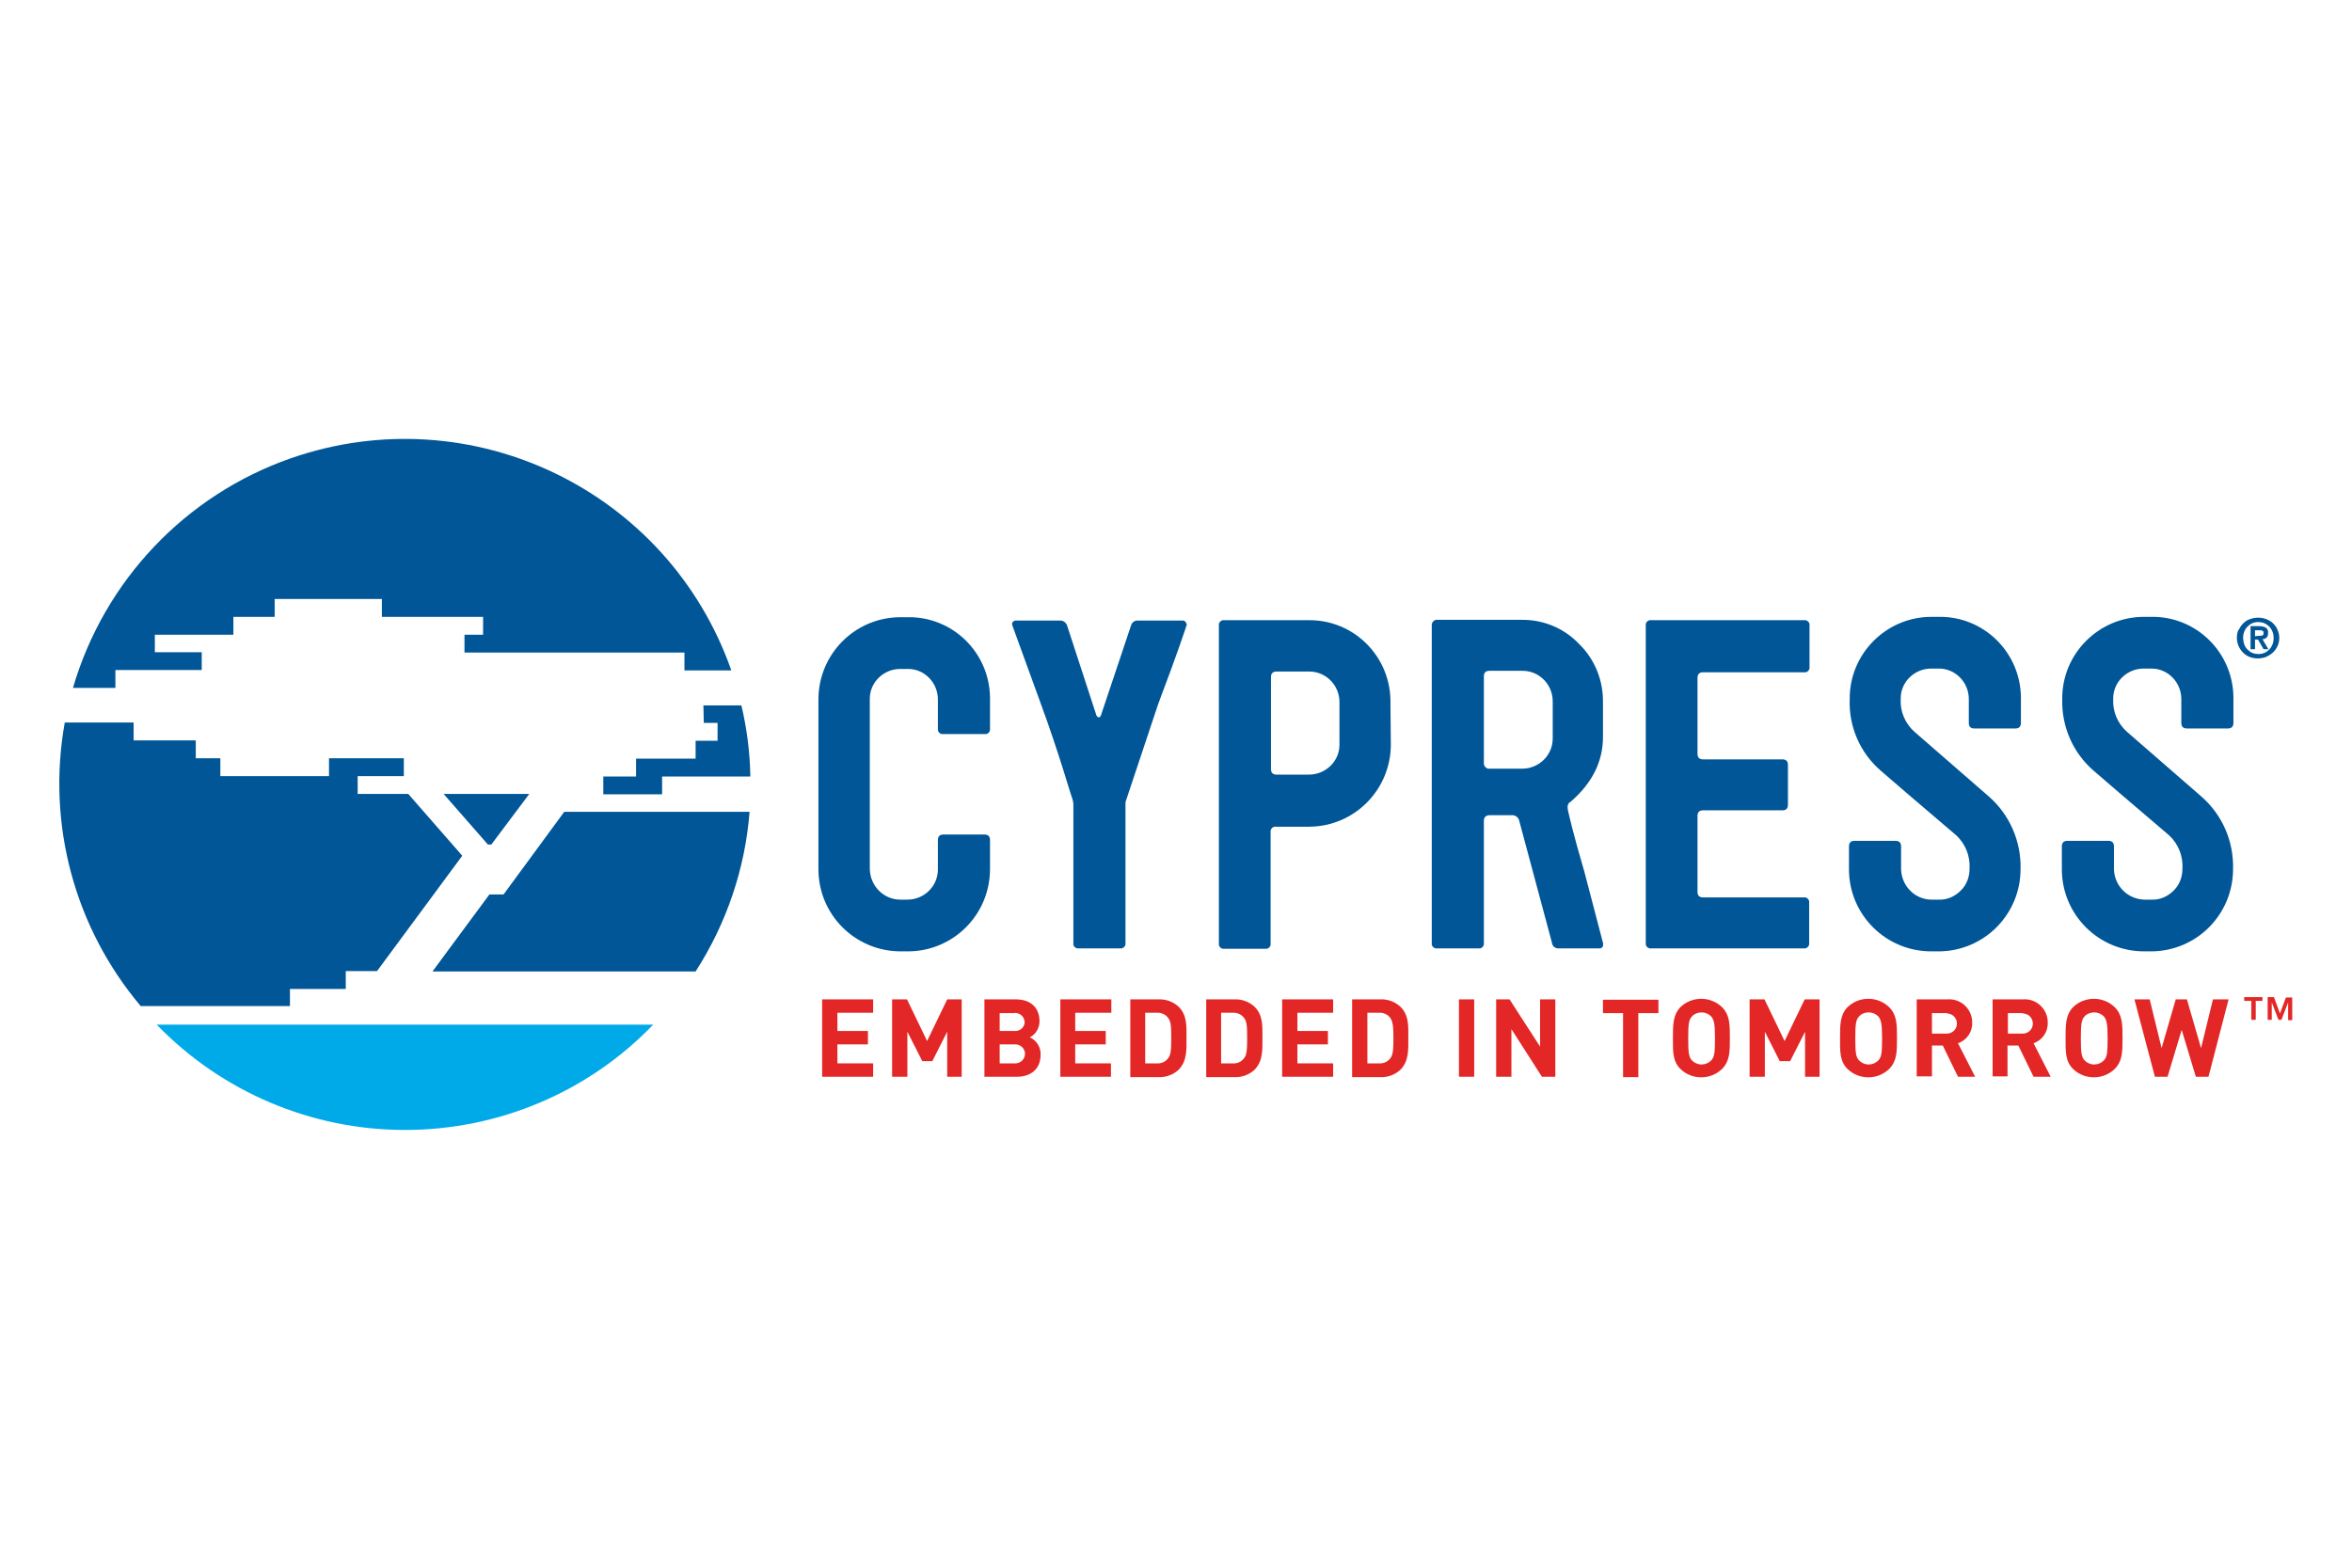 <?xml version="1.0" encoding="UTF-8"?>
<!DOCTYPE svg PUBLIC "-//W3C//DTD SVG 1.1//EN" "http://www.w3.org/Graphics/SVG/1.1/DTD/svg11.dtd">
<!-- Creator: CorelDRAW 2020 (64-Bit) -->
<svg xmlns="http://www.w3.org/2000/svg" xml:space="preserve" width="300mm" height="200mm" version="1.1" style="shape-rendering:geometricPrecision; text-rendering:geometricPrecision; image-rendering:optimizeQuality; fill-rule:evenodd; clip-rule:evenodd"
viewBox="0 0 30000 20000"
 xmlns:xlink="http://www.w3.org/1999/xlink"
 xmlns:xodm="http://www.corel.com/coreldraw/odm/2003">
 <defs>
  <style type="text/css">
   <![CDATA[
    .fil0 {fill:#005697;fill-rule:nonzero}
    .fil2 {fill:#00AAE9;fill-rule:nonzero}
    .fil1 {fill:#E32726;fill-rule:nonzero}
   ]]>
  </style>
 </defs>
 <g id="图层_x0020_1">
  <g id="_2937210213008">
   <path class="fil0" d="M12627.54 11088.01c0,574.4 -460.47,1044.36 -1039.61,1049.1 -4.75,0 -4.75,0 -9.49,0l-90.2 0c-574.41,0 -1044.37,-460.48 -1049.1,-1039.62 0,-4.75 0,-4.75 0,-9.48l0 -2164.67c0,-574.41 460.47,-1044.37 1039.61,-1049.1 4.75,0 4.75,0 9.49,0l90.19 -0.02c569.65,-9.49 1039.61,446.22 1049.1,1020.63 0,9.48 0,18.98 0,28.47l0 370.27c4.75,33.22 -14.24,61.71 -47.46,71.2 -4.76,0 -14.24,0 -23.74,0l-522.18 0.02c-33.22,4.75 -61.72,-14.24 -71.2,-47.47 0,-4.75 0,-14.23 0,-23.74l0 -370.26c0,-213.63 -170.9,-389.26 -379.77,-389.26 -4.75,0 -4.75,0 -9.49,0l-90.2 -0.01c-213.63,0 -389.26,170.89 -389.26,379.76 0,4.76 0,4.76 0,9.49l0 2164.69c4.75,213.62 175.65,389.25 389.26,389.25l90.19 0c213.62,0 389.25,-170.9 389.25,-384.52 0,0 0,-4.75 0,-4.75l0 -370.27c0,-47.46 23.74,-71.2 71.21,-71.2l522.19 0c47.46,0 71.2,23.74 71.2,71.2l0.01 370.29z"/>
   <path class="fil0" d="M15134 7978.65c0,4.75 -113.93,351.28 -360.78,1001.64l-408.24 1224.74c-9.49,18.99 -9.49,37.98 -9.49,56.97l0 1765.91c4.75,33.23 -14.23,61.72 -47.46,71.2 -4.75,0 -14.24,0 -23.74,0l-522.2 0.02c-33.23,4.75 -61.72,-14.24 -71.21,-47.46 0,-4.76 0,-14.24 0,-23.74l0 -1765.92c0,-18.98 -4.75,-42.72 -9.48,-61.71 -33.23,-85.44 -170.9,-583.89 -408.25,-1229.5l-360.78 -992.14c-9.49,-23.73 0,-47.46 23.74,-56.96 4.75,-4.75 14.24,-4.75 18.99,-4.75l560.15 0c42.73,-4.75 80.71,23.74 94.94,61.71l375.02 1148.8c4.75,9.49 14.24,23.74 28.48,23.74 14.23,0 23.74,-9.49 28.47,-23.74l384.52 -1148.8c9.49,-37.97 47.46,-66.45 90.19,-61.71l560.17 0c23.74,-4.75 47.46,9.48 52.21,33.22 9.51,9.49 9.51,18.99 4.75,28.48z"/>
   <path class="fil0" d="M17740.16 9497.73c0,574.4 -460.47,1044.36 -1039.62,1049.1 -4.75,0 -4.75,0 -9.48,0l-413.01 0c-33.23,-4.75 -61.72,14.23 -71.2,47.46 0,4.75 0,14.24 0,23.74l0 1414.63c4.75,33.23 -14.24,61.72 -47.47,71.2 -4.75,0 -14.24,0 -23.74,0l-517.44 0.02c-33.22,4.75 -61.71,-14.24 -71.2,-47.46 0,-4.75 0,-14.24 0,-23.74l0 -4049.26c-4.75,-33.23 14.24,-61.72 47.46,-71.21 4.75,0 14.24,0 23.74,0l1068.11 -0.01c569.65,-9.49 1039.61,446.22 1049.1,1020.62 0,9.49 0,18.99 0,28.48l4.75 536.43zm-655.11 0l0 -541.17c0,-213.62 -170.9,-389.25 -384.52,-389.25 0,0 -4.75,0 -4.75,0l-412.98 -0.02c-47.46,0 -71.2,23.74 -71.2,71.2l0 1172.54c0,47.46 23.74,71.2 71.2,71.2l412.99 0.02c213.63,0 389.26,-170.9 389.26,-379.77 0,0 0,-4.75 0,-4.75z"/>
   <path class="fil0" d="M20445.99 12027.93c9.49,47.46 -9.49,71.2 -47.46,71.2l-522.19 0c-42.73,0 -75.96,-28.48 -80.71,-71.2l-417.74 -1557.04c-9.49,-42.73 -47.47,-71.2 -90.19,-71.2l-284.82 -0.02c-47.46,0 -75.95,23.74 -75.95,71.2l0 1557.04c4.75,33.23 -14.24,61.72 -47.46,71.2 -4.75,0 -14.24,0 -23.74,0l-522.19 0.02c-33.23,4.75 -61.72,-14.24 -71.21,-47.46 0,-4.76 0,-14.24 0,-23.74l0 -4054.02c0,-33.22 23.74,-61.71 56.97,-66.45 4.75,0 9.49,0 14.24,0l1068.1 -0.01c280.08,-4.75 545.92,104.43 740.55,308.56 199.37,194.64 308.57,465.21 303.82,745.3l0 441.49c0,313.3 -137.67,588.64 -413,825.99 -28.47,14.24 -42.73,47.46 -37.98,80.7 0,23.74 71.21,327.56 213.63,811.76l237.33 906.68zm-640.86 -2625.15l0 -455.72c0,-213.62 -170.89,-389.26 -384.52,-389.26 0,0 -4.75,0 -4.75,0l-417.73 0c-47.46,0 -71.2,23.74 -71.2,71.21l0 1101.33c-4.75,33.22 18.99,66.45 52.21,75.95 4.76,0 14.24,0 18.99,0l417.75 0c213.62,0 389.25,-170.89 389.25,-384.52 0,-4.75 0,-4.75 0,-9.48l0 -9.51z"/>
   <path class="fil0" d="M23075.88 12027.93c4.76,33.22 -14.23,61.71 -47.46,71.2 -4.75,0 -14.24,0 -23.74,0l-1941.56 0c-33.22,4.75 -61.71,-14.24 -71.2,-47.46 0,-4.76 0,-14.24 0,-23.74l0 -4044.53c-4.75,-33.23 14.24,-61.72 47.46,-71.2 4.75,0 14.24,0 23.74,0l1946.3 0c33.22,-4.75 61.71,14.23 71.2,47.46 0,4.75 0,14.24 0,23.74l0 522.17c4.75,33.23 -14.24,61.72 -47.46,71.21 -4.75,0 -14.24,0 -23.74,0l-1286.45 0.01c-47.46,0 -71.2,23.74 -71.2,71.21l0 968.41c0,47.46 23.74,71.2 71.2,71.2l1011.12 0c47.47,0 71.2,23.74 71.2,71.2l0 507.94c0,47.46 -23.73,71.2 -71.2,71.2l-1011.12 0c-47.46,0 -71.2,23.74 -71.2,71.21l0 968.41c0,47.46 23.74,71.2 71.2,71.2l1281.71 0.02c33.23,-4.76 61.72,14.23 71.2,47.46 0,4.75 0,14.24 0,23.74l0 507.94z"/>
   <path class="fil0" d="M25772.23 11088.01c0,574.4 -460.47,1044.36 -1039.61,1049.1 -4.76,0 -4.76,0 -9.49,0l-90.21 0c-574.4,0 -1044.36,-460.48 -1049.1,-1039.62 0,-4.75 0,-4.75 0,-9.48l0 -289.58c0,-47.47 23.74,-71.21 71.2,-71.21l522.19 0c47.47,0 71.21,23.74 71.21,71.21l0 289.58c4.75,213.62 175.64,389.25 389.25,389.25l90.19 0c104.43,4.75 204.13,-37.98 280.08,-113.93 75.95,-71.2 113.93,-175.65 113.93,-280.08 9.49,-161.39 -52.21,-318.05 -170.89,-427.23 -175.65,-151.91 -498.46,-422.5 -958.91,-821.24 -265.84,-227.86 -413,-564.9 -398.76,-916.18 -4.75,-574.4 460.47,-1044.36 1034.86,-1049.1 4.75,0 9.49,0 9.49,0l90.2 -0.03c569.66,-9.49 1039.62,446.22 1049.11,1020.63 0,9.48 0,18.98 0,28.47l0 303.82c0,47.46 -23.74,71.2 -71.21,71.2l-522.17 0.01c-47.47,0 -71.21,-23.74 -71.21,-71.2l0 -303.81c0,-213.63 -170.89,-389.26 -379.76,-389.26 -4.76,0 -4.76,0 -9.49,0l-90.21 -0.02c-213.62,0 -389.25,170.9 -389.25,379.77 0,4.75 0,4.75 0,9.49 -9.49,156.66 56.96,313.3 175.64,417.75l949.43 825.99c265.82,232.61 412.99,574.4 403.49,925.7z"/>
   <path class="fil0" d="M28482.81 11088.01c0,574.4 -460.47,1044.36 -1039.61,1049.1 -4.75,0 -4.75,0 -9.49,0l-85.44 0c-574.4,0 -1044.36,-460.48 -1049.1,-1039.62 0,-4.75 0,-4.75 0,-9.48l0 -289.58c0,-47.47 23.74,-71.21 71.2,-71.21l522.18 0c47.46,0 71.2,23.74 71.2,71.21l0 289.58c4.75,213.62 175.65,384.52 389.26,389.25l90.2 0c104.43,4.75 204.13,-37.98 280.08,-113.93 75.95,-71.2 113.93,-175.65 113.93,-280.08 9.49,-161.39 -52.21,-318.05 -170.9,-427.23 -175.64,-151.91 -498.45,-422.5 -958.9,-821.24 -265.84,-227.86 -413,-564.9 -403.51,-916.18 -4.75,-574.4 460.47,-1044.36 1034.86,-1049.1 4.75,0 9.49,0 9.49,0l90.2 -0.03c569.66,-9.49 1039.62,446.22 1049.1,1020.63 0,9.48 0,18.98 0,28.47l0 303.82c0,47.46 -23.74,71.2 -71.2,71.2l-522.17 0.01c-47.47,0 -71.21,-23.74 -71.21,-71.2l0 -303.81c0,-213.63 -170.89,-389.26 -379.77,-389.26 -4.75,0 -4.75,0 -9.48,0l-90.21 -0.02c-213.62,0 -389.26,170.9 -389.26,379.77 0,4.75 0,4.75 0,9.49 -9.48,156.66 56.97,313.3 175.65,417.75l949.42 825.99c270.56,237.36 412.98,574.4 403.48,925.7z"/>
   <path class="fil0" d="M28558.77 8030.88c14.23,-33.23 33.22,-56.97 56.96,-80.71 23.74,-23.74 52.22,-42.72 85.44,-52.21 66.45,-23.74 137.67,-23.74 204.12,0 33.23,14.24 61.72,28.47 85.44,52.21 23.74,23.74 47.47,52.22 56.97,80.71 61.72,128.17 4.75,280.07 -128.17,341.79 -4.75,4.75 -14.24,4.75 -18.99,9.49 -66.45,23.74 -137.67,23.74 -204.12,0 -132.92,-52.22 -199.37,-208.88 -147.16,-341.79 9.51,-9.49 9.51,-9.49 9.51,-9.49zm66.46 189.88c9.49,23.74 23.74,47.47 42.73,66.46 18.99,18.98 37.98,33.22 61.72,42.72 23.74,9.49 52.21,14.24 75.95,14.24 28.48,0 52.22,-4.75 75.96,-14.24 23.74,-9.48 42.72,-23.74 61.71,-42.72 18.99,-18.99 33.23,-42.73 42.73,-66.46 9.49,-23.74 14.24,-52.21 14.24,-80.7 0,-28.48 -4.75,-56.97 -14.24,-80.71 -9.49,-23.74 -23.74,-47.46 -42.73,-66.45 -37.97,-37.97 -85.44,-56.96 -137.67,-56.96 -28.47,0 -52.21,4.75 -75.95,14.23 -23.74,9.49 -42.73,23.74 -61.72,42.73 -18.99,18.99 -33.22,42.73 -42.73,66.45 -9.48,23.74 -14.23,52.22 -14.23,80.71 0,23.74 4.73,52.21 14.23,80.7l0 0zm189.89 -232.61c28.47,0 56.96,4.75 85.44,18.99 23.74,14.24 33.22,42.73 28.47,71.2 0,14.24 0,23.74 -4.75,33.23 -4.75,9.48 -9.48,18.99 -14.23,23.74 -9.49,4.75 -14.24,9.48 -23.74,14.24 -9.49,4.75 -18.99,4.75 -28.48,4.75l75.95 128.16 -61.7 0 -71.2 -123.41 -37.98 0 0 123.41 -56.96 0 0 -294.31 109.18 0zm0 123.42c14.24,0 28.47,0 42.73,-4.75 9.48,-4.75 14.23,-14.24 14.23,-33.23 0,-4.75 0,-14.24 -4.75,-18.99 -4.75,-4.75 -9.48,-9.48 -14.23,-9.48 -4.76,-4.75 -14.24,-4.75 -18.99,-4.75l-23.74 0 -47.47 0 0 75.95 52.22 -4.75z"/>
   <polygon class="fil1" points="10486.6,13736.87 10486.6,12749.49 11136.96,12749.49 11136.96,12920.38 10681.24,12920.38 10681.24,13153 11070.49,13152.98 11070.49,13323.88 10681.24,13323.88 10681.24,13565.98 11136.96,13565.98 11136.96,13736.87 "/>
   <polygon class="fil1" points="12081.63,13736.87 12081.63,13162.47 11891.75,13537.49 11763.56,13537.5 11573.68,13162.48 11573.68,13736.89 11379.06,13736.87 11379.06,12749.49 11568.94,12749.49 11825.28,13281.16 12081.61,12749.49 12266.76,12749.49 12266.76,13736.89 "/>
   <path class="fil1" d="M12969.32 13736.87l-412.99 0 0 -987.38 398.75 0c194.64,0 303.82,109.18 303.82,280.07 0,85.44 -47.46,166.15 -123.42,204.13 85.44,37.97 142.41,128.16 137.67,223.11 -0.01,180.39 -123.43,280.07 -303.83,280.07zm-28.47 -811.75l-189.89 0 0 227.86 189.89 0c61.71,4.75 118.68,-37.98 128.16,-99.69 4.76,-61.72 -37.97,-118.68 -99.69,-128.17 -14.24,-4.74 -18.99,-4.74 -28.47,0zm9.48 398.76l-199.37 0 0 242.1 199.37 0c66.45,0 123.42,-52.22 123.42,-123.42 0.02,-61.72 -52.2,-118.68 -123.42,-118.68z"/>
   <polygon class="fil1" points="13524.74,13736.87 13524.74,12749.49 14175.1,12749.49 14175.1,12920.38 13714.62,12920.38 13714.62,13153 14103.88,13152.98 14103.88,13323.88 13714.62,13323.88 13714.62,13565.98 14170.34,13565.98 14170.34,13736.87 "/>
   <path class="fil1" d="M15034.31 13646.68c-71.2,66.45 -166.14,99.69 -261.09,94.94l-356.03 0 0 -992.13 356.03 0c94.95,-4.75 189.89,28.47 261.09,94.94 109.18,109.18 99.69,246.85 99.69,394.01 0,151.9 9.49,294.31 -99.69,408.24zm-137.67 -664.6c-33.22,-42.72 -90.19,-66.45 -142.4,-61.71l-147.16 0.01 0 645.61 147.16 -0.01c56.96,4.75 109.18,-18.99 142.4,-61.72 37.98,-42.73 42.73,-113.93 42.73,-265.84 0,-151.91 -4.75,-208.86 -42.73,-256.34z"/>
   <path class="fil1" d="M16002.72 13646.68c-71.2,66.45 -166.14,99.69 -261.08,94.94l-356.05 0 0 -992.13 356.05 0c94.94,-4.75 189.88,28.47 261.08,94.94 109.18,109.18 99.7,246.85 99.7,394.01 -0.02,151.9 9.48,294.31 -99.7,408.24zm-137.67 -664.6c-33.22,-42.72 -90.19,-66.45 -142.4,-61.71l-147.18 0.01 0 645.61 147.18 -0.01c56.96,4.75 109.18,-18.99 142.4,-61.72 37.98,-42.73 42.73,-113.93 42.73,-265.84 0,-151.91 -4.75,-208.86 -42.73,-256.34l0 0z"/>
   <polygon class="fil1" points="16354,13736.87 16354,12749.49 17004.36,12749.49 17004.36,12920.38 16548.64,12920.38 16548.64,13153 16937.89,13152.98 16937.89,13323.88 16548.64,13323.88 16548.64,13565.98 17004.36,13565.98 17004.36,13736.87 "/>
   <path class="fil1" d="M17863.58 13646.68c-71.21,66.45 -166.15,99.69 -261.09,94.94l-356.03 0 0 -992.13 356.03 0c94.94,-4.75 189.88,28.47 261.09,94.94 109.18,109.18 99.69,246.85 99.69,394.01 0,151.9 9.49,294.31 -99.69,408.24zm-132.92 -664.6c-33.23,-42.72 -90.19,-66.45 -142.41,-61.71l-147.16 0.01 0 645.61 147.16 -0.01c56.97,4.75 109.18,-18.99 142.41,-61.72 37.97,-42.73 42.72,-113.93 42.72,-265.84 0,-151.91 -9.5,-208.86 -42.72,-256.34z"/>
   <polygon class="fil1" points="18608.88,13736.87 18608.88,12749.49 18803.5,12749.49 18803.5,13736.89 "/>
   <polygon class="fil1" points="19667.48,13736.87 19278.22,13129.24 19278.22,13736.87 19083.57,13736.87 19083.57,12749.49 19254.47,12749.49 19643.72,13352.37 19643.74,12749.49 19838.36,12749.49 19838.36,13736.89 "/>
   <polygon class="fil1" points="20896.96,12925.12 20896.96,13741.62 20702.34,13741.62 20702.34,12925.12 20445.99,12925.12 20445.99,12754.22 21153.31,12754.22 21153.31,12925.12 "/>
   <path class="fil1" d="M21965.07 13637.19c-147.16,142.41 -384.52,142.41 -531.68,0 -99.69,-99.69 -94.94,-223.11 -94.94,-394 0,-170.9 0,-294.32 94.94,-394.01 147.16,-142.41 384.52,-142.41 531.68,0 99.69,99.69 99.69,223.11 99.69,394.01 0,170.89 0,294.31 -99.69,394zm-137.67 -669.34c-33.23,-33.23 -75.96,-52.22 -123.42,-52.22 -47.46,0 -94.94,18.99 -123.42,52.22 -37.97,42.72 -47.46,85.44 -47.46,280.07 0,189.89 9.49,237.35 47.46,280.08 33.23,33.22 75.96,52.21 123.42,52.21 47.46,0 90.19,-18.99 123.42,-52.21 37.97,-42.73 47.46,-85.44 47.46,-280.08 0.02,-194.62 -14.24,-237.35 -47.46,-280.07l0 0z"/>
   <polygon class="fil1" points="23023.67,13736.87 23023.67,13162.47 22833.79,13537.49 22700.87,13537.5 22510.98,13162.48 22510.98,13736.89 22316.35,13736.87 22316.35,12749.49 22506.23,12749.49 22762.57,13281.16 23018.9,12749.49 23208.8,12749.49 23208.8,13736.89 "/>
   <path class="fil1" d="M24096.51 13637.19c-147.16,142.41 -384.52,142.41 -531.68,0 -99.69,-99.69 -94.94,-223.11 -94.94,-394 0,-170.9 0,-294.32 94.94,-394.01 147.16,-142.41 384.52,-142.41 531.68,0 99.69,99.69 99.69,223.11 99.69,394.01 0,170.89 0,294.31 -99.69,394zm-137.67 -669.34c-33.23,-33.23 -75.95,-52.22 -123.42,-52.22 -47.46,0 -94.94,18.99 -123.41,52.22 -37.98,42.72 -47.47,85.44 -47.47,280.07 0,189.89 9.49,237.35 47.47,280.08 33.22,33.22 75.95,52.21 123.41,52.21 47.47,0 90.19,-18.99 123.42,-52.21 37.98,-42.73 47.46,-85.44 47.46,-280.08 0.02,-194.62 -14.23,-237.35 -47.46,-280.07l0 0z"/>
   <path class="fil1" d="M24974.71 13736.87l-194.63 -398.76 -137.66 0 0 394.01 -194.63 0.02 0 -982.65 389.27 0c166.14,-14.24 308.57,113.93 318.05,275.32 0,9.49 0,18.99 0,23.74 4.75,118.68 -71.2,223.11 -180.38,261.09l218.36 427.23 -218.38 0zm-151.9 -811.75l-180.39 0 0 261.09 180.39 0c71.2,4.75 132.92,-47.47 137.67,-118.69 4.75,-71.2 -47.47,-132.91 -118.68,-137.67 -4.74,-4.73 -14.24,-4.73 -18.99,-4.73z"/>
   <path class="fil1" d="M25938.37 13736.87l-194.63 -398.76 -137.66 0 0 394.01 -189.88 0.02 0 -982.65 384.52 0c166.15,-14.24 308.57,113.93 318.05,275.32 0,9.49 0,18.99 0,23.74 4.75,118.68 -71.2,223.11 -180.38,261.09l218.36 427.23 -218.38 0zm-147.15 -811.75l-180.38 0 0 261.09 180.38 0c71.2,4.75 132.92,-47.47 137.67,-118.69 4.75,-71.2 -47.47,-132.91 -118.68,-137.67 -9.49,-4.73 -14.24,-4.73 -18.99,-4.73z"/>
   <path class="fil1" d="M26973.24 13637.19c-147.16,142.41 -384.52,142.41 -531.68,0 -99.69,-99.69 -94.94,-223.11 -94.94,-394 0,-170.9 0,-294.32 94.94,-394.01 147.16,-142.41 384.52,-142.41 531.68,0 99.69,99.69 99.69,223.11 99.69,394.01 0,170.89 0,294.31 -99.69,394zm-137.66 -669.34c-33.22,-33.23 -75.95,-52.22 -123.41,-52.22 -47.47,0 -94.95,18.99 -123.42,52.22 -37.98,42.72 -47.46,85.44 -47.46,280.07 0,189.89 9.48,237.35 47.46,280.08 33.22,33.22 75.95,52.21 123.42,52.21 47.46,0 90.19,-18.99 123.41,-52.21 37.98,-42.73 47.47,-85.44 47.47,-280.08 0,-194.62 -14.24,-237.35 -47.47,-280.07l0 0z"/>
   <polygon class="fil1" points="28169.51,13736.87 28008.12,13736.87 27827.73,13138.74 27647.35,13736.87 27485.93,13736.87 27224.84,12749.47 27419.47,12749.49 27571.38,13371.36 27751.76,12749.49 27894.19,12749.49 28074.57,13371.36 28226.48,12749.49 28425.85,12749.49 "/>
   <path class="fil1" d="M28862.58 12768.48l-90.19 0 0 242.09 -56.97 0 0 -242.09 -90.19 0 0 -47.47 232.62 -0.01 0 47.48 4.73 0zm218.38 161.39l75.95 -204.12 80.69 0 0 289.58 -52.21 0 0 -227.87 0 0 -85.44 223.11 -37.98 0 -85.44 -223.11 0 0 0 223.11 -52.23 0 0 -289.57 80.7 0 75.96 208.87z"/>
   <path class="fil2" d="M5165.11 14415.7c1196.27,0 2340.32,-484.19 3166.31,-1343.42l-6332.61 0.01c830.74,859.22 1974.78,1343.41 3166.3,1343.41z"/>
   <path class="fil0" d="M6423.09 11410.81l-180.39 0 -726.31 982.65 3356.21 -0.02c394,-612.38 631.37,-1310.2 688.33,-2036.5l-2364.07 0 -773.77 1053.87z"/>
   <path class="fil0" d="M1476.62 8548.3l1096.58 0 0 -227.86 -598.13 0 0 -223.11 1001.63 0 0 -227.86 526.93 0 0 -227.86 1367.17 0 0 227.86 1291.2 0 0 227.86 -237.35 0 0 227.86 2805.53 0 0 227.86 598.12 0c-807,-2297.58 -3318.21,-3508.09 -5620.55,-2705.84 -1343.43,469.96 -2378.29,1561.79 -2777.05,2928.95l541.18 0 0 -227.86 4.74 0z"/>
   <path class="fil0" d="M3698.27 12616.57l712.05 0 0 -227.86 398.76 0 1087.08 -1471.6 -688.34 -788.01 -645.59 -0.02 0 -227.86 588.64 0.01 0 -227.86 -954.17 0 0 227.86 -1386.14 0 0 -227.86 -313.32 0 0 -227.86 -792.76 0 0 -227.86 -878.21 0c-232.61,1291.21 123.42,2615.64 968.41,3617.28l1903.59 0 0 -218.36z"/>
   <path class="fil0" d="M8977.03 9222.4l175.64 0 0 227.86 -280.07 -0.01 0 227.86 -759.54 0 0 227.86 -417.75 0 0 227.86 750.04 0 0 -227.86 1125.07 0c-4.75,-303.82 -42.73,-607.63 -113.93,-906.7l-484.22 0 4.76 223.13z"/>
   <polygon class="fil0" points="6223.71,10774.69 6266.44,10774.69 6750.64,10129.08 5658.81,10129.08 "/>
  </g>
 </g>
</svg>

